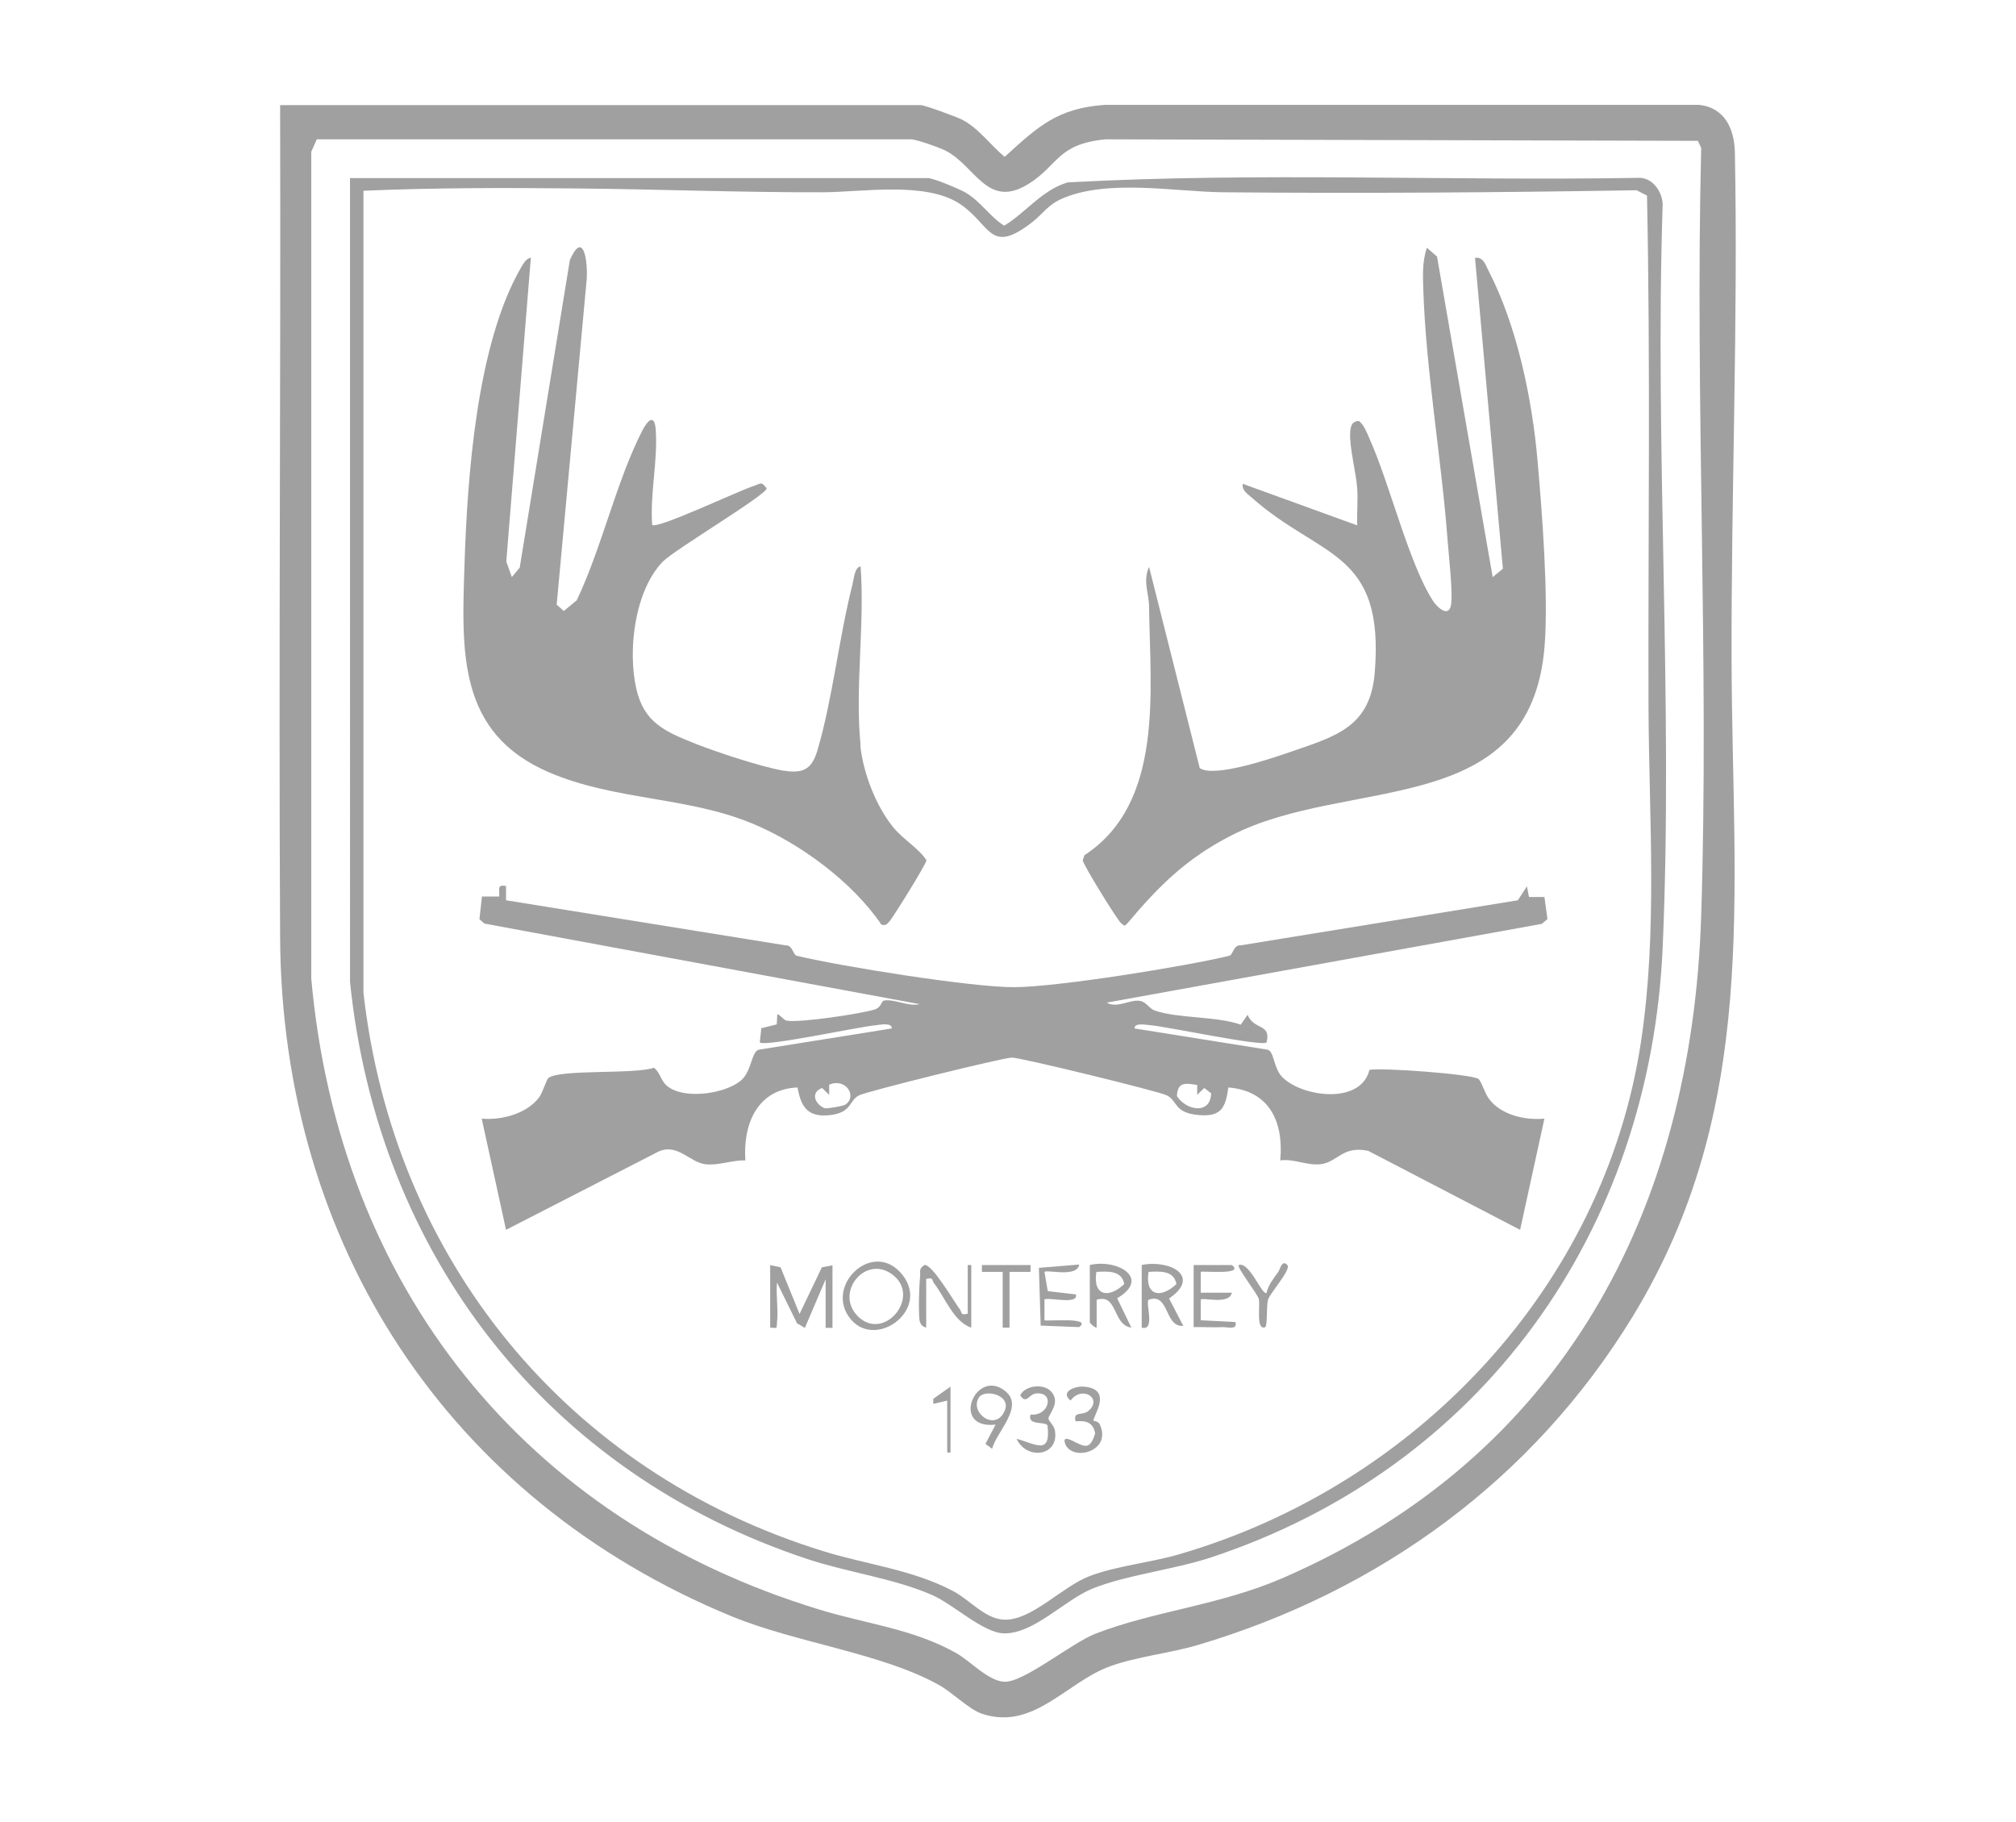 <?xml version="1.0" encoding="UTF-8"?><svg id="Capa_1" xmlns="http://www.w3.org/2000/svg" viewBox="0 0 79.6 71.94"><defs><style>.cls-1{fill:#a0a0a0;}</style></defs><path class="cls-1" d="M11.06,4.15h25.3c.15,0,1.4.46,1.62.57.68.35,1.11,1,1.69,1.47,1.31-1.19,2.08-1.92,3.95-2.05h23.46c1.01.1,1.4.94,1.42,1.87.13,6.66-.15,13.45-.13,20.14.03,9.19,1.12,17.59-3.91,25.83-3.93,6.43-10,10.84-17.2,12.97-1.1.32-2.39.45-3.43.83-1.72.62-3.01,2.54-5.04,1.88-.53-.17-1.18-.85-1.73-1.15-2.25-1.25-5.59-1.65-8.14-2.69-11.25-4.62-17.8-14.73-17.86-26.82-.06-10.95.03-21.9,0-32.84ZM12.5,5.52l-.21.47v32.64c1.09,12.15,8.41,21.36,20.06,24.91,1.82.56,3.71.76,5.41,1.72.55.31,1.27,1.11,1.9,1.13.77.03,2.63-1.52,3.6-1.9,2.33-.9,4.89-1.11,7.4-2.2,11.02-4.79,16.14-14.46,16.51-26.14.32-10.04-.25-20.25,0-30.31l-.13-.28-23.39-.06c-1.92.19-1.84,1.01-3.04,1.76-1.64,1.02-2.1-.73-3.29-1.32-.24-.12-1.14-.44-1.35-.44H12.5Z"/><path class="cls-1" d="M13.81,7.03h22.83c.21,0,1.24.43,1.48.57.59.34.96.95,1.53,1.31.87-.53,1.49-1.41,2.51-1.71,7.49-.41,15.07-.05,22.6-.18.52.03.86.55.89,1.03-.32,9.7.42,19.67,0,29.34-.49,11.21-7.12,20.56-17.86,24.1-1.47.48-3.35.69-4.67,1.23-1.08.44-2.29,1.77-3.46,1.76-.83,0-2.01-1.15-2.87-1.52-1.49-.65-3.33-.89-4.9-1.41-10.29-3.4-16.97-12.02-18.07-22.79V7.03ZM40.77,8.76c-1.69,1.32-1.63.14-2.84-.69-1.34-.92-3.86-.49-5.4-.48-3.25.01-6.51-.12-9.74-.15-2.81-.03-5.64-.03-8.44.09v31.66c1.19,10.52,8.03,18.91,18.14,22.04,1.7.53,3.54.73,5.14,1.58.67.35,1.27,1.11,2.03,1.13,1.08.03,2.28-1.31,3.36-1.72s2.4-.53,3.53-.86c9.33-2.71,16.8-10.54,18.25-20.28.65-4.35.31-8.77.29-13.13-.02-6.74.08-13.49-.06-20.23l-.41-.21c-5.44.09-10.89.13-16.33.08-1.9-.02-4.52-.53-6.33.24-.59.25-.78.61-1.19.93Z"/><path class="cls-1" d="M19.98,34.99v.55s11.04,1.78,11.04,1.78c.28-.02.29.38.44.41,1.68.41,6.98,1.26,8.61,1.24,1.71-.01,6.74-.82,8.47-1.24.15-.04.16-.43.44-.41l10.95-1.78.36-.55.08.42h.61s.12.87.12.87l-.22.19-17.18,3.11c.39.24.92-.13,1.3-.07.27.04.36.3.59.38.9.32,2.44.22,3.4.56l.27-.39c.25.62.94.33.75,1.09-.17.18-3.96-.63-4.6-.68-.15-.01-.64-.11-.61.13l5.26.84c.26.09.22.73.57,1.08.78.79,3.1,1.1,3.44-.28.37-.11,4.03.16,4.3.35.12.08.26.59.43.8.48.63,1.41.84,2.18.77l-.96,4.39-6-3.12c-1.03-.21-1.21.46-1.89.53-.53.06-1.05-.23-1.58-.15.14-1.52-.42-2.75-2.05-2.88-.11.8-.28,1.16-1.15,1.09-1.01-.08-.84-.56-1.28-.78-.32-.16-5.8-1.5-6.12-1.49-.38.01-5.71,1.33-6.03,1.49-.4.2-.28.68-1.14.78s-1.15-.29-1.29-1.09c-1.58.06-2.16,1.44-2.06,2.88-.53-.02-1.04.21-1.58.15-.61-.07-1.1-.84-1.85-.5l-6.02,3.09-.96-4.39c.78.07,1.77-.19,2.26-.83.15-.2.3-.73.38-.78.49-.35,3.4-.13,4.16-.4.31.25.24.57.65.81.69.42,2.16.21,2.78-.3.43-.36.41-1.12.7-1.22l5.26-.84c.02-.24-.46-.15-.61-.13-.64.05-4.42.87-4.6.68l.06-.56.61-.15.02-.39c.04-.06.25.22.37.24.47.1,2.95-.27,3.48-.44.27-.09.25-.33.36-.35.4-.08.96.25,1.41.14l-17.18-3.18-.2-.17.1-.9h.68c.03-.28-.11-.49.28-.41ZM33.39,43.6c.47-.34-.01-1.06-.65-.78v.4s-.28-.27-.28-.27c-.46.17-.3.63.1.8.11.02.76-.09.83-.15ZM47.26,42.83c-.49-.08-.76-.11-.79.44.36.57,1.33.75,1.35-.11l-.27-.21-.28.27v-.4Z"/><path class="cls-1" d="M33.97,29.44c.11,1.07.62,2.39,1.3,3.22.39.48,1,.82,1.31,1.3,0,.14-1.31,2.24-1.45,2.4-.11.12-.14.19-.33.14-1.14-1.68-3.22-3.22-5.12-4-2.58-1.06-5.42-.9-8-2.01-3.62-1.55-3.45-4.76-3.34-8.19.11-3.46.48-8.73,2.24-11.75.09-.15.19-.34.38-.38l-.97,12,.22.61.31-.37,1.98-12.14c.58-1.32.74.27.65.92l-1.17,12.68.28.25.51-.42c.99-2.07,1.57-4.72,2.6-6.72.2-.38.47-.66.52-.03.09,1.26-.23,2.51-.14,3.77.18.19,3.49-1.38,4.02-1.54.25-.08.29-.2.5.1-.01.26-3.61,2.4-4.1,2.89-1.11,1.15-1.39,3.49-1.05,5,.3,1.36,1.14,1.71,2.34,2.19.83.33,2.62.92,3.46,1.06.76.12,1.12-.02,1.35-.78.61-2.06.85-4.45,1.39-6.57.05-.19.08-.68.32-.71.17,2.26-.23,4.84,0,7.06Z"/><path class="cls-1" d="M58.93,22.79l.41-.34-1.1-12.27c.33-.05.41.27.53.5,1.13,2.18,1.73,5.09,1.94,7.52.18,2.06.43,5.27.28,7.27-.53,6.94-7.76,5.14-12.37,7.51-1.76.9-2.84,1.97-4.08,3.44-.13.15-.13.15-.28.02s-1.51-2.33-1.51-2.48l.07-.2c3.15-2.06,2.59-6.49,2.55-9.81,0-.53-.26-.99,0-1.57l2,7.94c.56.4,2.87-.39,3.59-.64,1.8-.62,3.14-.98,3.32-3.12.4-4.86-2.14-4.5-4.86-6.92-.17-.15-.39-.28-.35-.54l4.52,1.64c-.02-.48.03-.96,0-1.44-.04-.61-.31-1.64-.28-2.2.01-.24.05-.48.35-.48.21.18.3.44.41.69.8,1.77,1.55,4.92,2.51,6.41.13.21.58.66.7.22.11-.41-.08-2.03-.12-2.58-.24-3.23-.85-6.66-.96-9.87-.02-.58-.05-1.16.14-1.71l.4.35,2.2,12.67Z"/><path class="cls-1" d="M30.4,49.94l.42.09.75,1.84.88-1.84.42-.08v2.47h-.27v-1.92l-.82,1.92-.31-.18-.79-1.61c-.05.5.06,1.09,0,1.58-.03.25.05.22-.27.2v-2.47Z"/><path class="cls-1" d="M33.6,52.09c-1.08-1.28.78-3.12,1.94-1.87,1.3,1.4-.91,3.08-1.94,1.87ZM33.87,51.96c1.02,1.02,2.49-.73,1.41-1.61s-2.35.67-1.41,1.61Z"/><path class="cls-1" d="M43.02,49.94c1.09-.26,2.44.52,1.09,1.31l.56,1.16c-.75-.1-.53-1.36-1.37-1.1v1.1c-.09,0-.27-.18-.27-.21v-2.26ZM43.29,50.21c-.15.96.49,1.06,1.1.48-.1-.55-.66-.5-1.1-.48Z"/><path class="cls-1" d="M45.07,49.94c1.09-.23,2.39.43,1.09,1.32l.56,1.08c-.75.07-.54-1.33-1.37-1.03-.13.12.28,1.25-.27,1.1v-2.47ZM45.35,50.21c-.15.96.49,1.06,1.1.48-.1-.55-.66-.5-1.1-.48Z"/><path class="cls-1" d="M42.61,49.94c-.12.5-1.27.17-1.37.27l.13.76,1.11.13c.12.43-1.12.09-1.24.2v.82c.05.05,1.92-.14,1.37.27l-1.52-.06-.07-2.28,1.59-.13Z"/><path class="cls-1" d="M47.13,49.94h1.51c.53.41-1.19.22-1.23.27v.82s1.23,0,1.23,0c-.1.49-1.14.18-1.23.27v.82s1.37.07,1.37.07c.09.32-.29.2-.48.2-.39.02-.78-.01-1.17,0v-2.47Z"/><path class="cls-1" d="M36.57,52.41c-.25-.06-.27-.26-.28-.48-.02-.38,0-1.17.04-1.55.02-.18-.07-.29.17-.44.3-.06,1.17,1.45,1.4,1.75.09.11,0,.25.31.17v-1.92h.14v2.47c-.69-.22-1.04-1.2-1.47-1.75-.09-.11,0-.25-.31-.17v1.92Z"/><path class="cls-1" d="M43.18,56.09s.19.02.24.13c.51,1.09-1.09,1.49-1.36.78-.1-.26.08-.22.27-.13.49.24.7.4.91-.28-.07-.44-.37-.52-.77-.48-.11-.41.26-.22.49-.4.61-.5-.24-1.04-.69-.42-.43-.35.18-.58.53-.55,1.19.1.32,1.2.38,1.35Z"/><path class="cls-1" d="M41.48,54.91c.45.45-.11.94-.08,1.1.02.11.21.25.25.45.19,1.03-1.12,1.2-1.51.34.75.2,1.36.67,1.22-.53-.11-.17-.81.02-.67-.43.73.09.98-.91.21-.83-.28.03-.37.45-.62.07.21-.4.91-.46,1.2-.17Z"/><path class="cls-1" d="M39.18,57.2l-.27-.2.4-.76c-1.83.2-.77-2.31.41-1.3.71.61-.38,1.59-.55,2.26ZM38.65,55.17c-.38.6.66,1.37,1.02.52.27-.63-.8-.87-1.02-.52Z"/><path class="cls-1" d="M50.01,51.04c.06-.31.29-.59.47-.84.05-.07.14-.5.35-.26.16.18-.68,1.1-.76,1.36-.08.28-.01,1.07-.13,1.1-.36.1-.17-.87-.24-1.13-.05-.19-.88-1.25-.79-1.33.43-.15.92,1.22,1.1,1.1Z"/><polygon class="cls-1" points="40.69 49.94 40.69 50.21 39.86 50.21 39.86 52.41 39.59 52.41 39.59 50.21 38.77 50.21 38.77 49.94 40.69 49.94"/><polygon class="cls-1" points="37.53 57.34 37.4 57.34 37.4 55.29 36.85 55.42 36.85 55.22 37.53 54.74 37.53 57.34"/></svg>